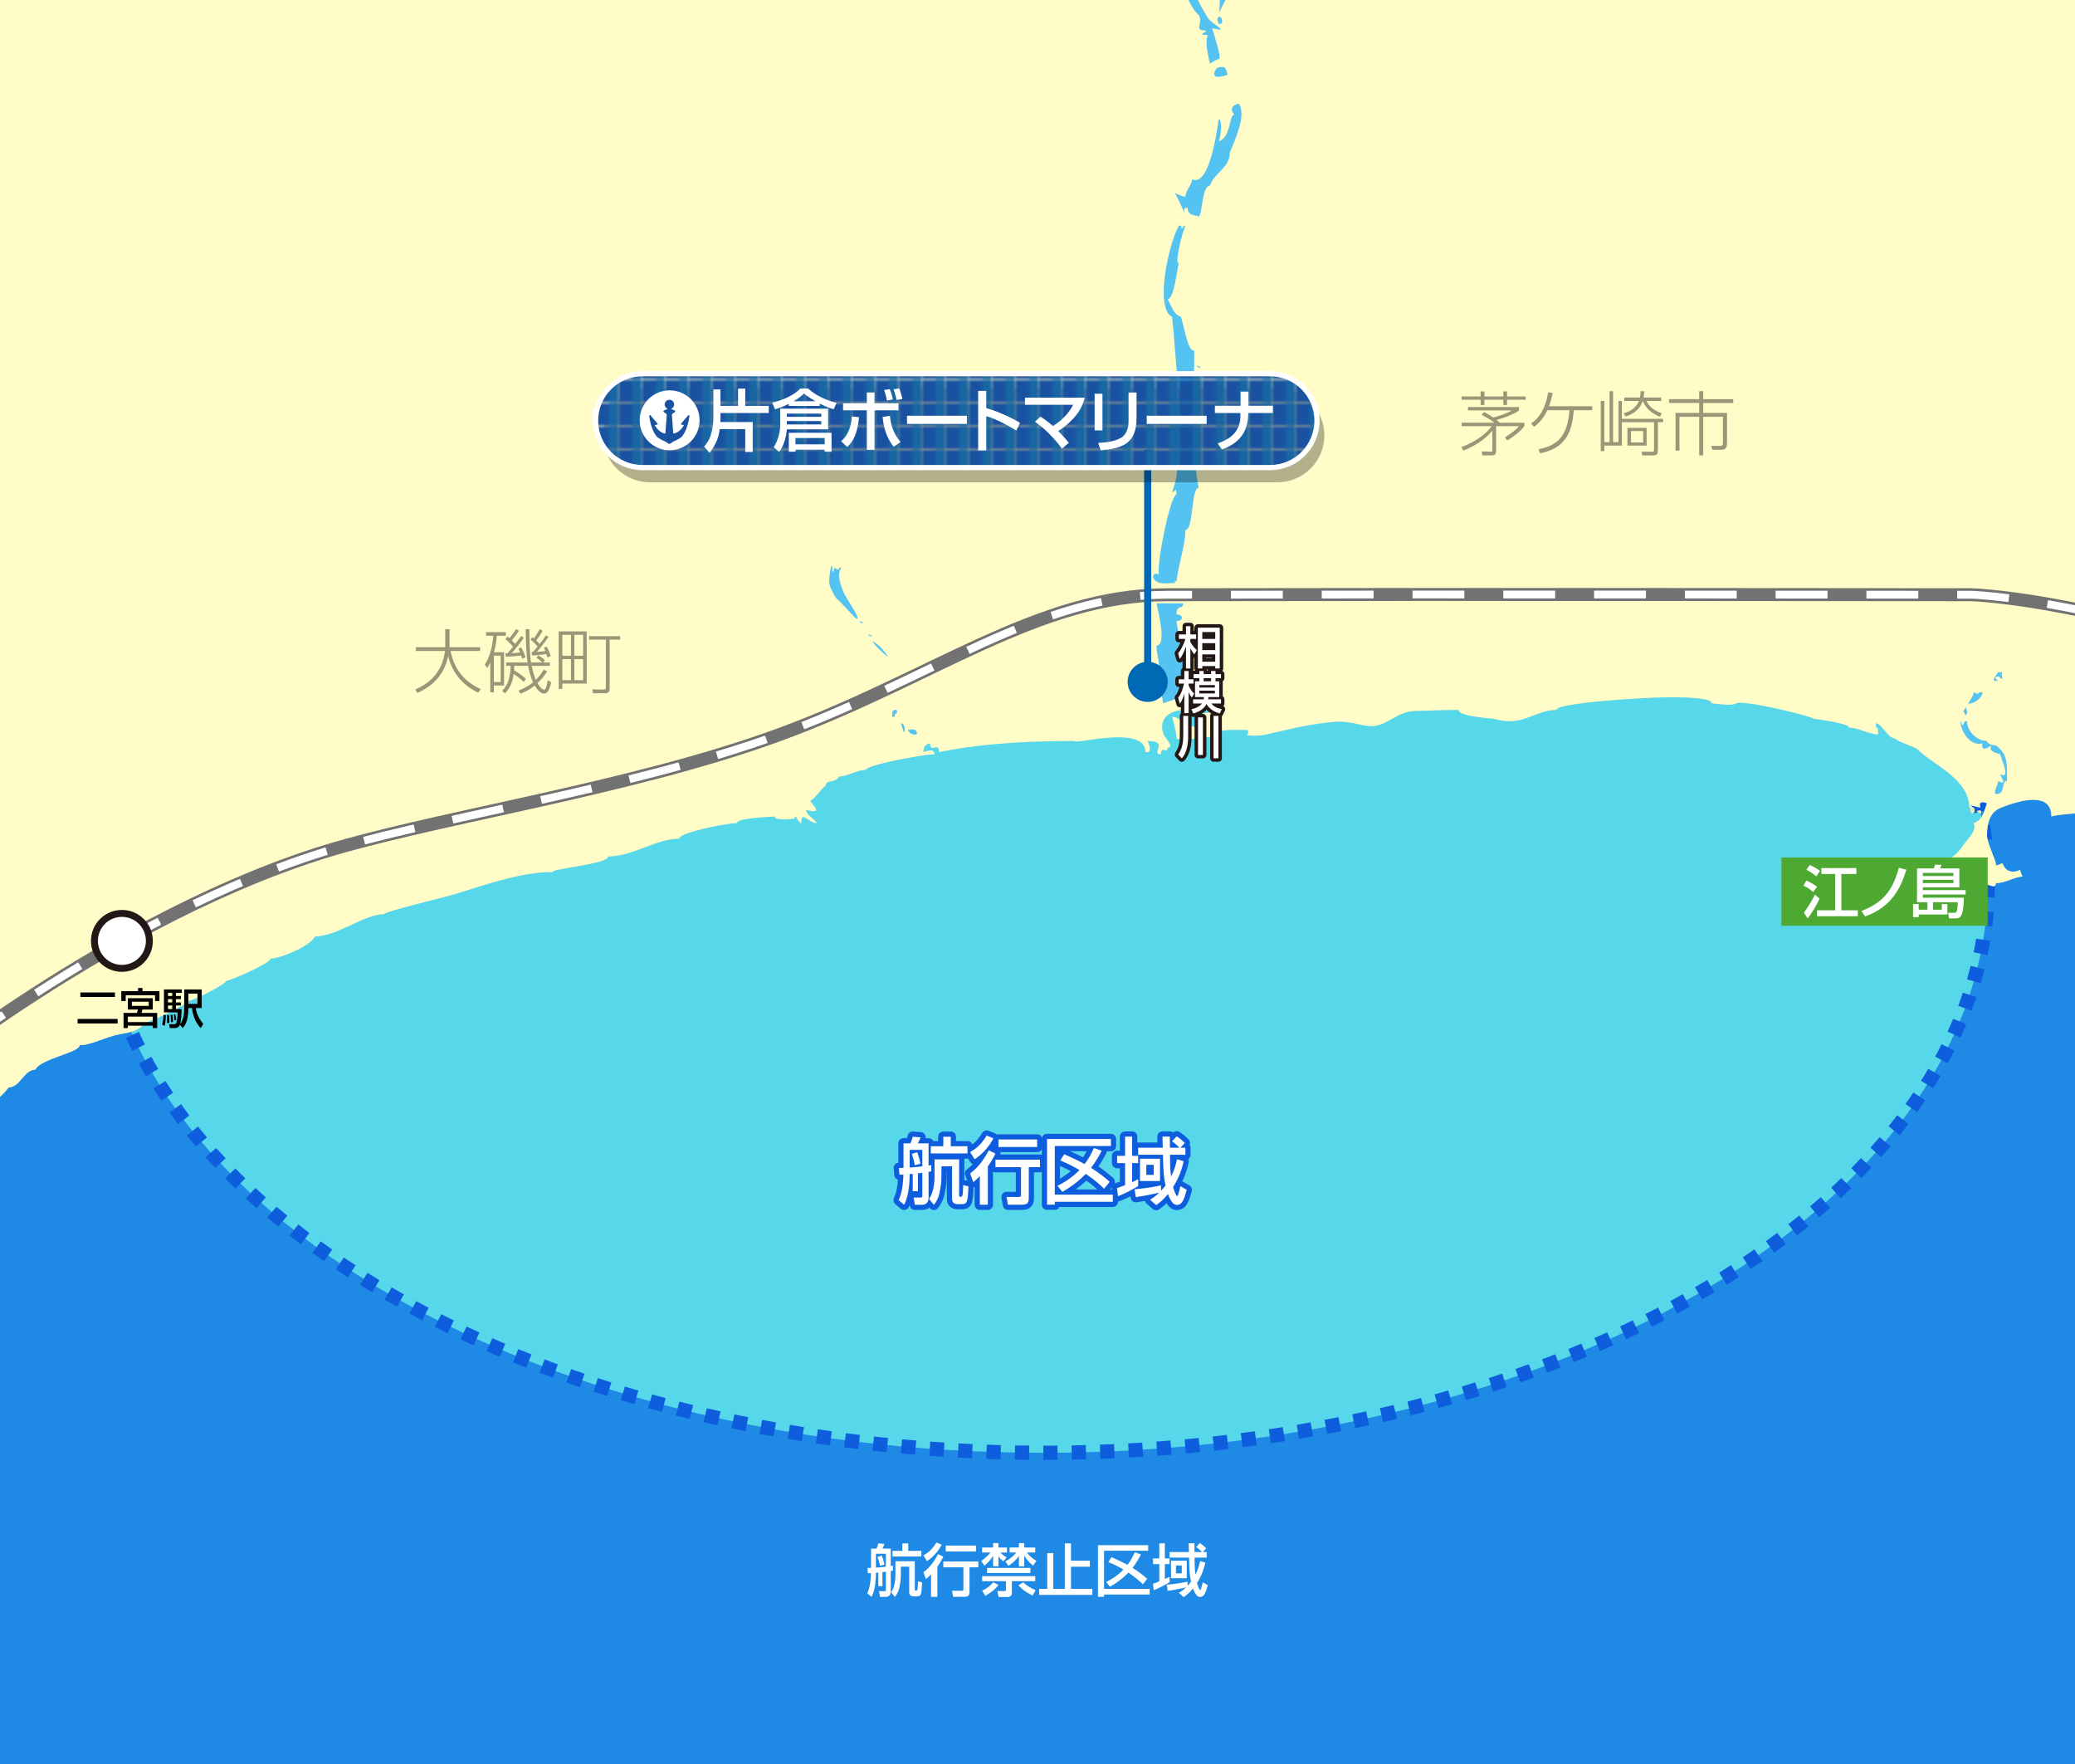 <?xml version="1.0" encoding="UTF-8"?>
<svg xmlns="http://www.w3.org/2000/svg" width="800" height="680" version="1.1" xmlns:xlink="http://www.w3.org/1999/xlink" viewBox="0 0 800 680">
  <!-- Generator: Adobe Illustrator 29.8.1, SVG Export Plug-In . SVG Version: 2.1.1 Build 2)  -->
  <defs>
    <style>
      .st0 {
        stroke: #727272;
        stroke-width: 5px;
      }

      .st0, .st1, .st2, .st3, .st4, .st5, .st6, .st7 {
        fill: none;
      }

      .st0, .st5 {
        stroke-miterlimit: 10;
      }

      .st8 {
        fill: #57d8ea;
        stroke-dasharray: 5.477;
        stroke-width: 5.477px;
      }

      .st8, .st4 {
        stroke: #0d5ddd;
      }

      .st9 {
        fill: #e1edba;
      }

      .st9, .st10 {
        fill-rule: evenodd;
      }

      .st1 {
        stroke: #231815;
        stroke-width: 2.664px;
      }

      .st1, .st3, .st4 {
        stroke-linejoin: round;
      }

      .st11, .st10 {
        fill: #fff;
      }

      .st12 {
        opacity: .4;
      }

      .st13 {
        fill: #1966a4;
      }

      .st14 {
        isolation: isolate;
      }

      .st3 {
        stroke-width: 2px;
      }

      .st3, .st5 {
        stroke: #fff;
      }

      .st4 {
        stroke-width: 4px;
      }

      .st15 {
        fill: #4ea932;
      }

      .st16 {
        fill: url(#_新規パターンスウォッチ_1);
      }

      .st17 {
        fill: #1f89e6;
      }

      .st5 {
        stroke-dasharray: 20 15;
        stroke-width: 3px;
      }

      .st18 {
        fill: #0069b5;
      }

      .st19 {
        fill: #1a52a2;
      }

      .st6 {
        stroke: #221815;
        stroke-width: 2.677px;
      }

      .st20 {
        mix-blend-mode: multiply;
        opacity: .3;
      }

      .st7 {
        stroke: #0069b5;
        stroke-width: 2.741px;
      }

      .st21 {
        fill: #fffcc8;
      }

      .st22 {
        clip-path: url(#clippath);
      }

      .st23 {
        fill: #54c3f1;
      }
    </style>
    <clipPath id="clippath">
      <rect class="st2" width="800" height="680"/>
    </clipPath>
    <pattern id="_新規パターンスウォッチ_1" data-name="新規パターンスウォッチ 1" x="0" y="0" width="8.528" height="8.528" patternTransform="translate(166.946 227.757)" patternUnits="userSpaceOnUse" viewBox="0 0 8.528 8.528">
      <g>
        <rect class="st2" width="8.528" height="8.528"/>
        <rect class="st19" x="0" width="8.528" height="8.528"/>
        <rect class="st13" x="4.768" width="3.76" height="8.528"/>
      </g>
    </pattern>
  </defs>
  <g class="st14">
    <g id="size">
      <g class="st22">
        <rect class="st17" x="-23.438" y="26.567" width="832.566" height="691.191"/>
        <path class="st8" d="M766.368,340.443c0,121.281-163.043,219.591-364.169,219.591S38.013,461.723,38.013,340.443,201.067,120.852,402.199,120.852s364.169,98.31,364.169,219.591"/>
        <path class="st9" d="M759.554,310.93c4.023,0,0,6.096,0,0"/>
        <path class="st9" d="M762.115,312.647c1.43-.56,2.006-.288,1.712.859-.759.05-1.33-.233-1.712-.859"/>
        <path class="st23" d="M897.891,296.899V-131.243H-55.733V467.989c7.786-1.696,18.942-10.163,23.536-15.412,2.222-2.538,12.408-8.944,12.408-11.133,2.499-1.23,4.677-6.844,7.708-6.844,4.228-6.379,11.128-9.704,15.412-15.406,4.389,0,5.968-6.855,10.258-6.855,2.233-4.306,17.129-6.545,17.129-9.41,4.533,0,9.969-3.27,15.694-4.284,3.447-.61,7.703-1.391,9.127-4.273,1.763,0,17.124-7.37,17.124-8.567,1.912,0,14.552-6.478,14.552-7.697,1.491,0,17.124-6.811,17.124-8.556,3.386,0,15.201-4.605,17.118-8.567,8.529,0,18.925-8.556,26.534-8.556,0-.964,24.483-6.789,28.097-7.93,12.807-4.018,25.392-8.34,36.963-8.34,0-1.402,21.408-3.009,21.408-5.991,9.449,0,18.504-6.85,27.393-6.85,0-2.438,18.277-5.991,22.256-5.991,0-1.99,11.942-2.372,14.552-2.566,0,1.79,7.138.848,7.703.848,0-2.793,1.402,1.718,2.577,1.718,0-5.254,2.693,0,5.98,0-1.269-2.084-3.563-2.605-4.273-5.137,6.584,1.635,3.502-.992,1.713-3.425,2.488-1.507,3.779-4.178,5.996-5.996,0-2.256,3.801-.792,5.126-3.419,3.115,0,6.944-2.566,10.269-2.566,0-1.796,21.918-5.991,26.539-5.996,0-2.4-2.948-1.341-4.267-.859-.055-1.917.814-3.054,2.555-3.419,0,4.178,3.425-.765,3.425,3.419,18.415-3.674,36.847-4.284,52.236-4.284,0,1.518,27.376-6.406,27.376,4.284,2.006.294,2.294-1.142.864-4.284,8.645,0,.759,5.143,5.132,5.143,0-3.685,2.56.089,2.56-2.56,2.871,0-1.241-4.118-1.607-5.215-2.167-6.611,3.031-9.338,8.457-9.338.798,2.605,2.327,8.545-1.713,8.545,1.009-3.236.599-5.298-3.425-5.985.82,3.12,1.724,6.55,1.724,8.562,2.721.92,11.643-.853,15.406-.853-1.729-3.419,9.028-2.372,11.976-2.582.576,1.724,0,2.294-1.696,1.724,2.677.704,5.88.726,9.055.017,7.753-1.718,14.525-3.591,23.973-4.638,5.342-.599,7.387-.15,13.705,1.186,8.251,1.751,11.499-5.47,19.861-5.592,5.542-.083,9.321-.382,16.426-.382,0,2.4,10.84,3.131,13.71,3.414,10.934,3.403,15.661-3.414,23.968-3.414,0-2.765,34.603-4.81,41.352-4.838,2.428-.017,18.559-.421,18.559,2.255,2.25.321,8.113,1.031,9.26.139,2.372-1.84,30.125,5.054,30.125,5.858,2.372.272,13.705,1.873,13.705,3.43,3.569,0,7.321,2.566,11.117,2.566,0-4.988-.859-.438-.859-4.284,2.106,0,4.633,5.996,7.708,5.996,0,.975,7.21,2.921,8.568,4.278,5.63,5.647,18.664,10.901,19.529,21.214.266.028,1.335.266,4.433,1.047-.582-2.001.288-2.571,2.577-1.718-1.042,3.02-1.762,6.589-5.148,7.709,1.457,2.837-2.699,6.506-4.273,8.828-3.984,5.841-7.875,6.19-15.423,7.437.953,2.699-.87,3.696,1.513,5.259,2.001,1.319,1.857,1.402,3.242,3.22.875,1.153,5.63-1.751,7.254-3.336,0,3.131,5.996,2.588,8.545,3.414,0-5.531,7.709,2.322,7.709-1.718,3.774,0,6.523-2.205,10.269-2.56-.31-1.053-.853-1.519-.853-2.56-3.17,1.53-5.83.526-6.855-2.582-1.053.316-1.518.865-2.56.865.571-1.158-3.419-8.302-3.419-11.56,0-4.134.803-8.822,5.237-10.601,8.263-3.308,19.584-6.09,19.584,3.331,2.455-1.225,32.513-3.098,32.513.848,2.311-.321,21.413.338,21.413,3.425,4.295,0,7.808,3.436,12.84,3.436,0,3.292,22.716,1.757,24.821,5.985,3.552-.56,8.8-2.267,12.641-4.129,5.675-2.743,2.776-20.837,2.776-27.426M458.744,279.659v-5.137c1.768.549,7.697-2.411,7.697,0-1.419.294-2.843.571-4.278.853,2.943,3.491,2.023,6.356-3.419,4.284"/>
        <path class="st23" d="M759.074,310.368c.027.333.15.615.15.964,2.144,0,.377-.704-.15-.964"/>
        <path class="st21" d="M897.89-131.24H-55.74V467.98c7.792-1.685,18.953-10.158,23.536-15.406,2.222-2.533,12.413-8.95,12.413-11.128,2.505-1.23,4.677-6.85,7.72-6.85,4.217-6.373,11.117-9.698,15.4-15.4,4.394,0,5.968-6.85,10.269-6.85,2.217-4.311,17.119-6.55,17.119-9.426,4.533,0,9.969-3.253,15.694-4.273,3.447-.604,7.708-1.391,9.127-4.284,1.757,0,17.124-7.365,17.124-8.556,1.906,0,14.558-6.484,14.558-7.709,1.485,0,17.124-6.794,17.124-8.556,3.392,0,15.195-4.6,17.113-8.562,8.54,0,18.931-8.556,26.534-8.556,0-.964,24.483-6.789,28.107-7.936,12.791-4.012,25.381-8.329,36.952-8.329,0-1.413,21.413-3.009,21.413-5.996,9.438,0,18.498-6.844,27.382-6.844,0-2.438,18.293-5.996,22.261-5.996,0-1.979,11.937-2.366,14.553-2.56,0,1.784,7.149.848,7.703.848,0-2.804,1.396,1.713,2.577,1.713,0-5.248,2.693,0,5.985,0-1.264-2.089-3.558-2.605-4.273-5.137,6.578,1.64,3.508-.981,1.712-3.419,2.483-1.519,3.774-4.184,5.985-6.002,0-2.261,3.802-.787,5.143-3.419,3.103,0,6.933-2.56,10.269-2.56,0-1.801,21.912-5.991,26.534-5.996,0-2.411-2.954-1.341-4.273-.859-.044-1.917.809-3.059,2.56-3.414,0,4.173,3.425-.77,3.425,3.414,18.41-3.685,36.841-4.278,52.231-4.278,0,1.507,27.376-6.417,27.376,4.278,2.006.288,2.289-1.142.865-4.278,8.651,0,.759,5.137,5.126,5.137,0-3.685,2.56.078,2.56-2.571,2.887,0-1.236-4.112-1.596-5.198-2.167-6.622,3.037-9.343,8.451-9.343.804,2.593,2.339,8.545-1.707,8.545,1.003-3.247.593-5.298-3.425-5.985.82,3.114,1.713,6.55,1.713,8.556,2.721.92,11.643-.859,15.417-.859-1.74-3.408,9.022-2.372,11.965-2.566.582,1.712,0,2.283-1.69,1.718,2.677.709,5.874.715,9.061.022,7.747-1.724,14.525-3.597,23.968-4.644,5.353-.593,7.387-.155,13.705,1.191,8.251,1.746,11.499-5.481,19.861-5.597,5.536-.078,9.321-.382,16.431-.382,0,2.399,10.84,3.131,13.705,3.419,10.928,3.386,15.667-3.419,23.968-3.419,0-2.776,34.597-4.81,41.352-4.843,2.433-.011,18.559-.41,18.559,2.267,2.245.321,8.108,1.025,9.26.122,2.372-1.829,30.119,5.071,30.119,5.874,2.377.255,13.705,1.862,13.705,3.425,3.58,0,7.337,2.566,11.128,2.566,0-4.993-.865-.432-.865-4.278,2.106,0,4.627,5.985,7.708,5.985,0,.981,7.215,2.926,8.562,4.273,5.819,5.852,19.701,11.216,19.701,22.261,3.946,0-5.486-2.416,4.273,0-.587-2.001.288-2.571,2.582-1.713-1.053,3.026-1.779,6.584-5.159,7.709,1.463,2.848-2.693,6.506-4.273,8.833-3.979,5.835-7.88,6.185-15.417,7.431.948,2.704-.864,3.702,1.508,5.254,2,1.324,1.857,1.413,3.247,3.225.865,1.147,5.63-1.751,7.243-3.342,0,3.136,5.996,2.588,8.551,3.419,0-5.525,7.708,2.322,7.708-1.712,3.774,0,6.523-2.206,10.269-2.56-.305-1.053-.859-1.524-.859-2.571-3.158,1.546-5.813.526-6.844-2.566-1.058.31-1.513.854-2.566.854.571-1.153-3.408-8.296-3.408-11.56,0-4.123.804-8.817,5.237-10.596,8.252-3.308,19.573-6.101,19.573,3.331,2.455-1.225,32.513-3.098,32.513.848,2.311-.321,21.413.338,21.413,3.425,4.289,0,7.808,3.425,12.84,3.425,0,3.292,22.716,1.762,24.827,5.996,3.547-.571,8.789-2.272,12.635-4.129,5.675-2.738,2.776-20.831,2.776-27.437V-131.24ZM330.324,238.57c0,.499-7.243-7.703-7.697-7.703-1.108-1.408-2.671-4.444-2.91-6.14-.277-1.851,1.202-11.25,1.202-4.129,1.508-1.125-.604-2.411,2.572-.865-.288-.848,0-1.142.853-.848-1.962,2.943-.139,6.439.859,9.41.582,1.762,6.817,10.274,5.121,10.274M331.189,239.423c1.707.51.742-.116,1.713.859-1.713-.51-.737.122-1.713-.859M334.613,244.561c1.707.51.743-.122,1.707.859-1.707-.515-.732.116-1.707-.859M336.32,247.132c2.25,1.18,4.743,3.802,5.996,5.985-.233.211-5.231-4.411-5.996-5.985M344.893,275.378c.277.859,0,1.136-.865.859-.233-1.979.332-2.837,1.712-2.56.288.92,0,1.491-.848,1.701M348.312,282.222c.161-1.114-.859-1.906-.859-3.414,1.358,0,1.873,3.414.859,3.414M353.449,283.087c-1.612.26-2.754-.316-3.425-1.718,2.56-.538,3.702.033,3.425,1.718M475.861-5.41c0-1.219-6.617,11.133-5.996,11.133.992-4.068-1.335-11.133,5.996-11.133M466.451,24.549c-.732-3.968-1.912-7.465-.859-11.117-.604.066-1.197.039-1.785-.061-1.258-.676,1.912-.837.92-1.651-4.699,0-.676-2.388-2.571-5.996-1.762-.881-6.822-9.77-4.832-11.588,4.755-4.328-1.136-10.768-2.012-14.087,7.969-1.607,5.131,7.814,5.131,12.408,0,6.14,2.106,9.194,5.176,14.331,1.579,2.665,9.449,6.007,1.679,4.079.515,1.801,4.04,11.981,2.566,11.981,0-.454-2.577,1.158-3.414,1.701M463.869-81.586c.066-1.402.637-1.973,1.723-1.713-.277.853-.853,1.424-1.723,1.713M466.451-64.462v-2.571c1.053.31,1.507.854,2.566.854.272,1.385-.587,1.945-2.566,1.718M469.865,9.159c-.853-2.006-.571-2.865.848-2.577.865,2.001.593,2.854-.848,2.577M469.017,26.272c3.02-.986,3.519-.632,4.278,2.571-4.871,1.624-6.301.765-4.278-2.571M470.712-100.428c.128,0,2.466,10.274-2.566,10.274,0-3.292,2.566-6.933,2.566-10.274M469.865-102.124c0,3.441-2.433-1.33-2.566-1.712.848.56,1.718,1.142,2.566,1.712M461.303-102.124c2.926,0,.853-21.175.853-24.844.571.582,1.142,1.153,1.713,1.724-.576-1.724,0-2.294,1.723-1.724-.277,5.375-3.281,9.87-1.723,15.423,1.191,0,1.723,9.881,1.723,11.117,5.193,2.605-1.723,14.043-1.723,17.129-2.122,0-.194-5.22-.238-6.833-.1-4.738-1.125-5.946-3.187-9.432,2.233.543,2.527-.316.859-2.56M449.327-47.344c-1.48,0,3.17-8.861,4.55-10.529,4.943-5.885.804-4.345.144-10.873-.554-5.58.116-7.708,6.007-7.708,6.223,0,3.84,3.308,3.84,8.562-3.514,2.848-4.278,3.48-4.7,7.703-.15,1.535-2.943,9.421-.427,9.421,0-6.65.854-.892.854-5.137,2.538,0-2.677,11.122-2.577,11.122-2.05,7.005,1.269,14.591,2.577,21.408-12.408,1.773-2.389-10.28-6.861-10.28,0-5.481-3.408-7.548-3.408-13.688M451.034-37.081c-.188,3.791,0,2.494,0,6.002-2.106,0-1.723-4.666-1.707-6.002h1.707M450.164-25.094c.77-.05,1.352.244,1.723.87-1.097.693-1.274,1.701-2.56,1.701.277-.853.565-1.712.837-2.571M457.019,259.972c-2.66,0,1.818,2.571-.837,2.571-1.973,6.822.266,5.885-7.72,8.556-1.335-8.008-1.668-4.284-5.985-4.284,1.491-7.431,2.754-1.197,4.023-6.977,1.025-4.721-.61-6.722-.61-10.995,4.079,0,.571-13.267,0-16.265h10.291c0,2.716-2.582.089-2.582,4.273,2.804,0,2.804,2.571,0,2.571.87,6.994,3.419,12.84,3.419,20.549M457.019,204.333c0,5.913-2.604,12.785-3.419,19.69-3.164,0,3.508.848-4.71.848-5.425,0-5.209-4.932-2.122-3.414-.787-4.988,4.561-30.84,6.833-30.84-.005-.665-.116-1.325-.31-1.978.105.216-.848,1.13-1.402,1.13,1.757-5.226,2.267-7.01,1.713-13.682,0-8.03-.438-16.054.859-23.973-.072,0-2.106-26.207-2.572-29.964-6.761-3.436-1.374-28.052,2.605-35.134.831-.238,1.108.061.82.887,1.856,0-.133-.848,1.707-.848-1.114,2.194-4.3,14.547-2.56,14.547-.698,1.967-1.74,13.699-4.295,13.699,1.535,2.776,2.289,5.896,5.148,6.85,1.136,3.392,2.821,14.037,5.131,12.84,0,16.143-1.507,37.063,1.713,53.067-3.042,0-1.906,16.276-5.137,16.276M463.026,141.845c-1.718-.521-.731.105-1.723-.87,1.723.521.737-.105,1.723.87M466.451,274.525c-1.43.283-2.854.571-4.295.854,2.948,3.48,2.034,6.356-3.414,4.284v-5.137c1.773.554,7.709-2.416,7.709,0M474.148,58.802c0,6.052-5.941,7.592-7.697,12.84-3.087,0-2.721,10.413-4.295,11.981,0-.925-4.273.161-4.273-3.414-1.435-.294-1.713.549-.865,2.56-.144-.161-4.284-9.593-4.284-8.556,1.347.781,2.777,1.352,4.284,1.712.122-2.804,2.577-4.71,2.577-6.855,6.656,3.275,9.626-18.798,10.269-23.103,1.518,0,.815,6.905,0,8.556,4.871-1.618,3.89-10.28,5.996-10.28-1.652-2.189-1.086-3.608,1.707-4.284,3.192,4.201-1.607,14.375-3.419,18.842M486.141-13.966c0-1.657-9.77,7.708-10.28,7.708.726-2.677,7.703-11.122,10.28-11.122-.82,1.003-1.402,2.15-1.723,3.414h1.723M770.331,259.108h1.718c-.454-.316-.238,2.089,0,2.577-1.435,0-.709-1.635-2.854-.56-.222.122,1.12,1.286,1.136,1.419-3.259,0-.92-1.646,0-3.436M773.756,301.058c-2.167,0-.676,4.051-3.142,4.888-3.436,1.164.188-3.94-.283-4.888,3.968,1.99.865-1.552.865-2.571,4.195,2.062.393-5.719,0-7.697-2.516-.831-4.505-1.258-3.419-3.436-2.843,1.89-3.984,1.613-3.441-.837-4.461,1.469-8.778-4.622-8.451-8.944.288-3.996,5.032-8.213,5.032-10.757,3.125,1.563.249,0,3.419,0,0,2.649-4.4,5.076-5.98,4.284-1.153,3.469.975,2.034-.321,4.55-.626-.1-.809-.477-.554-1.125-2.267-.288-2.56,1.424-.837,5.137.909-.92.294-1.712,1.712-1.712,0,3.874,3.785,7.703,7.72,7.703,0,1.142,2.283,1.701,3.408,1.701,5.037,3.464,4.273,8.379,4.273,13.705"/>
        <path class="st0" d="M-42.693,423.843s78.764-66.401,163.697-94.198c42.461-13.904,119.995-24.744,179.136-46.334,59.147-21.602,99.901-53.938,149.798-54.049,99.784-.227,310.408,0,310.408,0,0,0,43.237,1.541,106.551,24.705"/>
        <path class="st5" d="M-42.693,423.843s78.764-66.401,163.697-94.198c42.461-13.904,119.995-24.744,179.136-46.334,59.147-21.602,99.901-53.938,149.798-54.049,99.784-.227,310.408,0,310.408,0,0,0,43.237,1.541,106.551,24.705"/>
        <path class="st10" d="M57.59,362.698c0,5.852-4.738,10.59-10.59,10.59s-10.59-4.738-10.59-10.59,4.738-10.59,10.59-10.59,10.59,4.738,10.59,10.59"/>
        <path class="st6" d="M57.59,362.698c0,5.852-4.738,10.59-10.59,10.59s-10.59-4.738-10.59-10.59,4.738-10.59,10.59-10.59,10.59,4.738,10.59,10.59Z"/>
        <rect class="st2" x="-23.438" y="26.567" width="832.566" height="691.191"/>
        <rect class="st2" x="-23.438" y="26.567" width="832.566" height="691.191"/>
        <g>
          <g>
            <path class="st4" d="M351.897,452.505c-.168.028-.979.112-1.176.112-.056,2.8-.168,8.147-2.156,11.815l-2.1-1.792c.616-1.399,1.596-3.5,1.848-9.855-.336.028-1.008.056-1.512.056l-.252-2.604c1.204-.028,1.344-.028,1.792-.057v-9.436h2.66c.336-.672.783-1.876.896-2.548l2.996.224c-.224.616-.392,1.12-.979,2.324h4.088v8.568c.252-.028.783-.141,1.063-.196v2.408c-.336.084-.756.168-1.063.224v10.024c0,2.071-1.345,2.659-2.465,2.659h-2.8l-.504-2.8h2.548c.7,0,.812-.027.812-.784v-8.735c-.896.112-1.288.168-1.68.196v6.888h-2.017v-6.692ZM355.593,443.266h-4.872v6.804c1.288-.084,3.304-.252,4.872-.448v-6.355ZM353.633,444.161c.504,1.428.952,2.912,1.26,4.424l-2.184.588c-.364-1.903-.561-2.52-1.177-4.368l2.101-.644ZM360.297,446.934h9.491v13.915c0,.309,0,.505.477.505.364,0,.588,0,.756-.448.224-.645.252-1.736.336-4.088l2.016.531c-.252,6.076-.531,6.832-2.548,6.832h-1.483c-2.269,0-2.296-1.371-2.296-2.38v-12.208h-4.088v4.172c0,1.036-.085,3.248-.812,6.412-.504,2.185-1.484,3.473-2.1,4.256l-1.849-2.268c.7-1.12,2.101-3.388,2.101-8.736v-6.495ZM363.685,438.197h2.884v3.668h6.44v2.771h-14.168v-2.771h4.844v-3.668Z"/>
            <path class="st4" d="M382.977,438.813c-1.036,2.184-3.64,5.823-7.224,8.063l-1.736-2.771c1.68-.952,4.032-2.437,6.384-6.356l2.576,1.064ZM383.789,444.721c-.561,1.093-1.429,2.801-2.94,4.929v14.756h-3.08v-11.004c-1.092,1.147-1.764,1.68-2.52,2.296l-1.232-3.36c4.088-2.912,6.468-7.504,7.196-8.903l2.576,1.287ZM400.953,447.045v2.884h-4.312v11.984c0,2.24-1.036,2.492-2.996,2.492h-5.04l-.532-2.996h4.677c.615,0,.896-.084.896-.756v-10.725h-9.855v-2.884h17.163ZM399.861,439.261v2.885h-14.896v-2.885h14.896Z"/>
            <path class="st4" d="M403.67,439.065h24.64v2.716h-21.644v18.731h22.371v2.772h-22.371v1.092h-2.996v-25.312ZM407.701,457.125c2.072-1.036,5.433-2.884,8.484-6.104-2.94-1.708-5.404-2.828-7.392-3.696l1.512-2.38c2.268,1.008,5.292,2.352,7.84,3.78.812-1.036,1.988-2.633,3.612-6.188l2.968,1.064c-.616,1.288-1.876,3.724-4.088,6.579,3.556,2.213,5.768,4.173,7.196,5.404l-2.156,2.66c-1.316-1.26-3.136-3.052-7.057-5.74-3.163,3.276-6.355,5.376-9.044,6.973l-1.876-2.353Z"/>
            <path class="st4" d="M430.661,457.965c.589-.168,1.177-.308,3.108-1.12v-8.483h-3.08v-2.8h3.08v-7.42h2.716v7.42h2.324v2.8h-2.324v7.336c1.372-.645,1.513-.7,2.324-1.12v2.66c-1.568.952-5.068,2.884-7.784,3.892l-.364-3.164ZM447.685,459.001c.392-.42.84-.924,1.68-2.016-.784-3.416-.84-5.992-1.008-11.844h-9.548v-2.717h9.492c-.028-1.428-.084-3.5-.112-4.283h2.828c0,.308.028,2.8.028,4.283h3.668c-1.4-1.456-2.24-2.044-2.856-2.464l1.792-1.932c.561.364,1.652,1.036,3.136,2.576l-1.651,1.819h1.876v2.717h-5.937c.057,3.92.057,5.516.42,8.399,1.345-2.576,1.904-4.844,2.296-6.664l2.549.756c-.925,4.509-2.688,7.812-4.061,9.969.168.728,1.12,3.472,1.568,3.472.224,0,.336-.42.42-.645.14-.392.672-2.491.84-3.164l2.436,1.4c-1.035,3.556-1.68,5.796-3.779,5.796-.616,0-1.876,0-3.473-4.144-1.987,2.436-3.5,3.5-4.535,4.228l-2.353-2.044c1.008-.672,2.072-1.344,3.557-2.771-1.652.447-6.16,1.344-9.044,1.764l-.505-3.024c4.116-.42,6.748-.756,10.164-1.512l.112,2.044ZM447.237,446.681v8.597h-7.728v-8.597h7.728ZM441.945,449.033v3.864h2.856v-3.864h-2.856Z"/>
          </g>
          <g>
            <path class="st11" d="M351.897,452.505c-.168.028-.979.112-1.176.112-.056,2.8-.168,8.147-2.156,11.815l-2.1-1.792c.616-1.399,1.596-3.5,1.848-9.855-.336.028-1.008.056-1.512.056l-.252-2.604c1.204-.028,1.344-.028,1.792-.057v-9.436h2.66c.336-.672.783-1.876.896-2.548l2.996.224c-.224.616-.392,1.12-.979,2.324h4.088v8.568c.252-.028.783-.141,1.063-.196v2.408c-.336.084-.756.168-1.063.224v10.024c0,2.071-1.345,2.659-2.465,2.659h-2.8l-.504-2.8h2.548c.7,0,.812-.027.812-.784v-8.735c-.896.112-1.288.168-1.68.196v6.888h-2.017v-6.692ZM355.593,443.266h-4.872v6.804c1.288-.084,3.304-.252,4.872-.448v-6.355ZM353.633,444.161c.504,1.428.952,2.912,1.26,4.424l-2.184.588c-.364-1.903-.561-2.52-1.177-4.368l2.101-.644ZM360.297,446.934h9.491v13.915c0,.309,0,.505.477.505.364,0,.588,0,.756-.448.224-.645.252-1.736.336-4.088l2.016.531c-.252,6.076-.531,6.832-2.548,6.832h-1.483c-2.269,0-2.296-1.371-2.296-2.38v-12.208h-4.088v4.172c0,1.036-.085,3.248-.812,6.412-.504,2.185-1.484,3.473-2.1,4.256l-1.849-2.268c.7-1.12,2.101-3.388,2.101-8.736v-6.495ZM363.685,438.197h2.884v3.668h6.44v2.771h-14.168v-2.771h4.844v-3.668Z"/>
            <path class="st11" d="M382.977,438.813c-1.036,2.184-3.64,5.823-7.224,8.063l-1.736-2.771c1.68-.952,4.032-2.437,6.384-6.356l2.576,1.064ZM383.789,444.721c-.561,1.093-1.429,2.801-2.94,4.929v14.756h-3.08v-11.004c-1.092,1.147-1.764,1.68-2.52,2.296l-1.232-3.36c4.088-2.912,6.468-7.504,7.196-8.903l2.576,1.287ZM400.953,447.045v2.884h-4.312v11.984c0,2.24-1.036,2.492-2.996,2.492h-5.04l-.532-2.996h4.677c.615,0,.896-.084.896-.756v-10.725h-9.855v-2.884h17.163ZM399.861,439.261v2.885h-14.896v-2.885h14.896Z"/>
            <path class="st11" d="M403.67,439.065h24.64v2.716h-21.644v18.731h22.371v2.772h-22.371v1.092h-2.996v-25.312ZM407.701,457.125c2.072-1.036,5.433-2.884,8.484-6.104-2.94-1.708-5.404-2.828-7.392-3.696l1.512-2.38c2.268,1.008,5.292,2.352,7.84,3.78.812-1.036,1.988-2.633,3.612-6.188l2.968,1.064c-.616,1.288-1.876,3.724-4.088,6.579,3.556,2.213,5.768,4.173,7.196,5.404l-2.156,2.66c-1.316-1.26-3.136-3.052-7.057-5.74-3.163,3.276-6.355,5.376-9.044,6.973l-1.876-2.353Z"/>
            <path class="st11" d="M430.661,457.965c.589-.168,1.177-.308,3.108-1.12v-8.483h-3.08v-2.8h3.08v-7.42h2.716v7.42h2.324v2.8h-2.324v7.336c1.372-.645,1.513-.7,2.324-1.12v2.66c-1.568.952-5.068,2.884-7.784,3.892l-.364-3.164ZM447.685,459.001c.392-.42.84-.924,1.68-2.016-.784-3.416-.84-5.992-1.008-11.844h-9.548v-2.717h9.492c-.028-1.428-.084-3.5-.112-4.283h2.828c0,.308.028,2.8.028,4.283h3.668c-1.4-1.456-2.24-2.044-2.856-2.464l1.792-1.932c.561.364,1.652,1.036,3.136,2.576l-1.651,1.819h1.876v2.717h-5.937c.057,3.92.057,5.516.42,8.399,1.345-2.576,1.904-4.844,2.296-6.664l2.549.756c-.925,4.509-2.688,7.812-4.061,9.969.168.728,1.12,3.472,1.568,3.472.224,0,.336-.42.42-.645.14-.392.672-2.491.84-3.164l2.436,1.4c-1.035,3.556-1.68,5.796-3.779,5.796-.616,0-1.876,0-3.473-4.144-1.987,2.436-3.5,3.5-4.535,4.228l-2.353-2.044c1.008-.672,2.072-1.344,3.557-2.771-1.652.447-6.16,1.344-9.044,1.764l-.505-3.024c4.116-.42,6.748-.756,10.164-1.512l.112,2.044ZM447.237,446.681v8.597h-7.728v-8.597h7.728ZM441.945,449.033v3.864h2.856v-3.864h-2.856Z"/>
          </g>
        </g>
        <g>
          <path class="st11" d="M338.633,606.207c-.132.021-.771.088-.925.088-.044,2.2-.132,6.402-1.693,9.285l-1.65-1.408c.483-1.101,1.254-2.751,1.452-7.745-.265.021-.792.044-1.188.044l-.198-2.047c.946-.021,1.057-.021,1.408-.044v-7.415h2.091c.264-.527.616-1.474.704-2.002l2.354.176c-.177.484-.309.881-.771,1.826h3.213v6.733c.197-.022.615-.11.836-.154v1.893c-.265.065-.595.132-.836.176v7.877c0,1.629-1.057,2.091-1.937,2.091h-2.2l-.396-2.2h2.002c.551,0,.639-.022.639-.616v-6.865c-.704.088-1.013.132-1.32.154v5.412h-1.584v-5.258ZM341.537,598.945h-3.829v5.347c1.013-.065,2.597-.198,3.829-.352v-4.995ZM339.997,599.649c.396,1.122.748,2.288.99,3.477l-1.717.462c-.286-1.496-.439-1.98-.924-3.433l1.65-.506ZM345.233,601.828h7.459v10.936c0,.242,0,.396.374.396.286,0,.462,0,.595-.352.176-.506.197-1.364.264-3.213l1.584.418c-.198,4.775-.418,5.369-2.002,5.369h-1.166c-1.782,0-1.805-1.078-1.805-1.87v-9.594h-3.212v3.278c0,.814-.066,2.553-.639,5.039-.396,1.716-1.166,2.729-1.65,3.345l-1.452-1.782c.551-.88,1.65-2.663,1.65-6.865v-5.104ZM347.895,594.963h2.267v2.883h5.061v2.178h-11.133v-2.178h3.806v-2.883Z"/>
          <path class="st11" d="M363.053,595.447c-.813,1.716-2.86,4.576-5.677,6.337l-1.364-2.179c1.32-.748,3.169-1.914,5.017-4.994l2.024.836ZM363.691,600.09c-.44.858-1.123,2.2-2.311,3.872v11.596h-2.421v-8.647c-.857.902-1.386,1.32-1.979,1.805l-.969-2.641c3.213-2.288,5.083-5.896,5.655-6.997l2.024,1.013ZM377.179,601.916v2.267h-3.389v9.417c0,1.76-.813,1.958-2.354,1.958h-3.961l-.418-2.354h3.675c.483,0,.704-.065.704-.594v-8.427h-7.745v-2.267h13.487ZM376.321,595.799v2.267h-11.706v-2.267h11.706Z"/>
          <path class="st11" d="M378.298,601.74c2.223-1.541,3.301-2.927,3.564-3.257h-3.212v-1.937h4.246v-1.694h2.047v1.694h3.3v1.937h-2.552c1.056,1.101,1.738,1.496,2.42,1.87l-1.276,1.54c-.396-.33-1.056-.857-1.892-1.936v3.851h-2.047v-4.049c-.968,1.496-2.024,2.772-3.345,3.807l-1.254-1.826ZM399.135,607.593v1.914h-9.021v4.643c0,.969-.748,1.475-1.562,1.475h-3.543l-.484-2.288h2.816c.198,0,.507-.044.507-.463v-3.366h-9.197v-1.914h20.484ZM384.965,610.937c-1.65,2.288-4.005,3.63-5.061,4.225l-1.254-1.959c1.892-.857,3.234-1.936,4.246-3.234l2.068.969ZM397.265,604.424v1.959h-16.7v-1.959h16.7ZM387.605,601.872c.836-.462,2.641-1.408,4.246-3.389h-2.596v-1.937h3.586v-1.694h2.047v1.694h4.246v1.937h-3.234c1.54,1.958,2.795,2.662,3.675,3.169l-1.276,1.87c-1.849-1.452-2.816-2.86-3.41-3.829v4.115h-2.047v-4.049c-.33.572-1.496,2.2-4.07,3.872l-1.166-1.76ZM398.123,615.074c-3.719-1.871-4.863-3.257-5.457-3.961l1.849-1.145c.792.858,2.772,2.245,4.752,3.037l-1.144,2.068Z"/>
          <path class="st11" d="M412.906,594.941v6.688h7.282v2.332h-7.282v8.537h8.251v2.311h-20.529v-2.311h3.124v-13.796h2.333v13.796h4.444v-17.558h2.377Z"/>
          <path class="st11" d="M423.31,595.645h19.362v2.135h-17.009v14.72h17.581v2.179h-17.581v.858h-2.354v-19.892ZM426.478,609.837c1.628-.813,4.269-2.267,6.667-4.797-2.311-1.342-4.247-2.222-5.809-2.904l1.188-1.87c1.782.792,4.159,1.849,6.161,2.971.639-.814,1.562-2.068,2.839-4.863l2.332.837c-.484,1.012-1.475,2.926-3.213,5.17,2.795,1.738,4.533,3.279,5.655,4.247l-1.694,2.09c-1.034-.99-2.464-2.398-5.545-4.51-2.486,2.574-4.994,4.225-7.106,5.479l-1.475-1.849Z"/>
          <path class="st11" d="M444.517,610.497c.463-.132.925-.242,2.442-.88v-6.667h-2.42v-2.2h2.42v-5.831h2.135v5.831h1.826v2.2h-1.826v5.765c1.078-.506,1.188-.55,1.826-.88v2.09c-1.232.748-3.982,2.267-6.117,3.059l-.286-2.486ZM457.895,611.312c.309-.33.66-.727,1.32-1.585-.616-2.684-.66-4.708-.792-9.307h-7.503v-2.135h7.459c-.021-1.122-.065-2.75-.088-3.366h2.223c0,.242.021,2.2.021,3.366h2.883c-1.101-1.144-1.761-1.606-2.244-1.936l1.408-1.519c.439.286,1.298.813,2.464,2.024l-1.298,1.43h1.474v2.135h-4.664c.044,3.08.044,4.334.33,6.601,1.056-2.024,1.496-3.807,1.804-5.236l2.003.594c-.727,3.543-2.112,6.139-3.19,7.833.132.572.88,2.729,1.231,2.729.177,0,.265-.33.33-.506.11-.309.528-1.958.66-2.486l1.914,1.1c-.813,2.795-1.319,4.555-2.97,4.555-.484,0-1.475,0-2.729-3.256-1.562,1.914-2.751,2.75-3.564,3.322l-1.849-1.606c.792-.528,1.628-1.056,2.795-2.178-1.299.352-4.841,1.056-7.107,1.386l-.396-2.376c3.235-.33,5.303-.595,7.987-1.188l.088,1.606ZM457.544,601.63v6.755h-6.073v-6.755h6.073ZM453.385,603.478v3.036h2.245v-3.036h-2.245Z"/>
        </g>
        <g>
          <rect class="st15" x="686.805" y="330.527" width="79.534" height="26.352"/>
          <g>
            <path class="st11" d="M696.408,339.457c1.012.418,2.486,1.1,4.137,2.376l-1.496,2.046c-1.431-1.32-2.024-1.628-3.74-2.464l1.1-1.958ZM701.513,346.41c-.857,2.068-3.256,5.963-4.555,7.635l-1.474-2.223c1.342-1.738,3.344-5.017,4.246-6.975l1.782,1.562ZM697.728,333.45c1.232.506,2.662,1.32,3.961,2.266l-1.431,2.135c-.902-.814-1.849-1.562-3.828-2.553l1.298-1.848ZM715.705,334.638v2.289h-5.787v13.994h6.337v2.266h-15.71v-2.266h6.997v-13.994h-5.325v-2.289h13.488Z"/>
            <path class="st11" d="M717.66,351.206c6.072-2.508,11.64-5.765,14.412-16.678l2.904.726c-1.606,5.127-4.577,14.038-15.908,18.021l-1.408-2.068Z"/>
            <path class="st11" d="M757.835,344.825h-16.502v1.232h15.842c-.241,6.139-.792,7.965-3.036,7.965h-2.662l-.396-2.156h2.2c.639,0,1.078-.066,1.232-.924.264-1.628.286-2.641.286-3.146h-9.55v2.882h3.389v-2.178h2.156v4.026h-11.045v1.034h-2.179v-5.061h2.179v2.178h3.366v-2.882h-4.026v-13.026h6.446c.198-.396.374-.946.484-1.408h2.53c-.154.484-.33.968-.55,1.408h7.415v7.283h-14.082v1.078h16.502v1.694ZM741.333,336.486v1.21h11.794v-1.21h-11.794ZM741.333,339.148v1.298h11.794v-1.298h-11.794Z"/>
          </g>
        </g>
        <g>
          <g>
            <path class="st1" d="M454.199,251.856c1.854-2.321,2.581-4.797,2.806-5.56h-2.511v-1.732h2.754v-3.169h1.68v3.169h2.217v1.732h-2.217v1.178c.139.225.97,1.784,2.511,3.135l-.987,1.628c-.554-.693-.952-1.247-1.523-2.303v7.759h-1.68v-8.469c-1.074,2.979-1.75,3.949-2.408,4.815l-.641-2.182ZM470.271,241.967v15.726h-1.749v-.918h-4.988v.918h-1.715v-15.726h8.452ZM463.534,243.646v2.65h4.988v-2.65h-4.988ZM463.534,247.942v2.667h4.988v-2.667h-4.988ZM463.534,252.271v2.806h4.988v-2.806h-4.988Z"/>
            <path class="st1" d="M454.217,268.945c.606-.762,1.386-1.767,2.286-5.438h-2.044v-1.645h2.147v-3.187h1.663v3.187h1.905v1.645h-1.905v.728c.675,1.646,1.455,2.477,2.13,3.117l-.9,1.576c-.745-.953-.918-1.368-1.229-2.217v8.192h-1.663v-7.603c-.589,2.373-1.351,3.429-1.749,4l-.641-2.355ZM462.392,262.641v-1.229h-2.217v-1.559h2.217v-1.177h1.662v1.177h2.857v-1.177h1.715v1.177h2.113v1.559h-2.113v1.229h1.455v6.079h-4.191c-.018.329-.035.433-.104.849h4.953v1.611h-3.741c.866,1.039,1.87,1.732,4.035,2.182l-.762,1.646c-1.957-.537-3.914-1.542-5.109-3.62-.416.779-1.662,2.753-5.074,3.637l-.762-1.628c2.511-.502,3.637-1.628,4.087-2.217h-3.412v-1.611h4.104c.053-.346.069-.502.053-.849h-3.43v-6.079h1.663ZM462.392,264.078v.97h5.992v-.97h-5.992ZM462.392,266.243v1.074h5.992v-1.074h-5.992ZM466.911,262.641v-1.229h-2.857v1.229h2.857Z"/>
            <path class="st1" d="M456.208,275.971h1.871v6.771c0,2.581,0,3.222-.381,5.179-.312,1.576-.936,3.134-2.062,4.416l-1.386-1.455c1.732-2.702,1.957-4.572,1.957-8.157v-6.754ZM461.889,276.543h1.888v14.478h-1.888v-14.478ZM467.881,275.971h1.871v16.332h-1.871v-16.332Z"/>
          </g>
          <g>
            <path class="st11" d="M454.199,251.856c1.854-2.321,2.581-4.797,2.806-5.56h-2.511v-1.732h2.754v-3.169h1.68v3.169h2.217v1.732h-2.217v1.178c.139.225.97,1.784,2.511,3.135l-.987,1.628c-.554-.693-.952-1.247-1.523-2.303v7.759h-1.68v-8.469c-1.074,2.979-1.75,3.949-2.408,4.815l-.641-2.182ZM470.271,241.967v15.726h-1.749v-.918h-4.988v.918h-1.715v-15.726h8.452ZM463.534,243.646v2.65h4.988v-2.65h-4.988ZM463.534,247.942v2.667h4.988v-2.667h-4.988ZM463.534,252.271v2.806h4.988v-2.806h-4.988Z"/>
            <path class="st11" d="M454.217,268.945c.606-.762,1.386-1.767,2.286-5.438h-2.044v-1.645h2.147v-3.187h1.663v3.187h1.905v1.645h-1.905v.728c.675,1.646,1.455,2.477,2.13,3.117l-.9,1.576c-.745-.953-.918-1.368-1.229-2.217v8.192h-1.663v-7.603c-.589,2.373-1.351,3.429-1.749,4l-.641-2.355ZM462.392,262.641v-1.229h-2.217v-1.559h2.217v-1.177h1.662v1.177h2.857v-1.177h1.715v1.177h2.113v1.559h-2.113v1.229h1.455v6.079h-4.191c-.018.329-.035.433-.104.849h4.953v1.611h-3.741c.866,1.039,1.87,1.732,4.035,2.182l-.762,1.646c-1.957-.537-3.914-1.542-5.109-3.62-.416.779-1.662,2.753-5.074,3.637l-.762-1.628c2.511-.502,3.637-1.628,4.087-2.217h-3.412v-1.611h4.104c.053-.346.069-.502.053-.849h-3.43v-6.079h1.663ZM462.392,264.078v.97h5.992v-.97h-5.992ZM462.392,266.243v1.074h5.992v-1.074h-5.992ZM466.911,262.641v-1.229h-2.857v1.229h2.857Z"/>
            <path class="st11" d="M456.208,275.971h1.871v6.771c0,2.581,0,3.222-.381,5.179-.312,1.576-.936,3.134-2.062,4.416l-1.386-1.455c1.732-2.702,1.957-4.572,1.957-8.157v-6.754ZM461.889,276.543h1.888v14.478h-1.888v-14.478ZM467.881,275.971h1.871v16.332h-1.871v-16.332Z"/>
          </g>
        </g>
        <g>
          <line class="st7" x1="442.477" y1="173.451" x2="442.477" y2="263.232"/>
          <path class="st18" d="M434.748,262.845c0,4.268,3.461,7.729,7.729,7.729s7.729-3.461,7.729-7.729-3.461-7.729-7.729-7.729-7.729,3.461-7.729,7.729Z"/>
        </g>
        <g>
          <g>
            <g>
              <path class="st11" d="M277.467,165.418c-.312,2.652-1.092,5.486-3.9,9.152l-2.105-2.418c.572-.65,1.95-2.262,2.678-4.784.885-3.016.885-5.876.885-5.954v-11.284h2.756v6.318h6.76v-6.656h2.782v6.656h9.074v2.756h-18.616v2.158c0,.546,0,.858-.026,1.326h12.454v11.544h-2.886v-8.814h-9.854Z"/>
              <path class="st11" d="M304.117,155.668c-2.418,1.248-4.16,1.742-5.33,2.106l-1.066-2.6c2.834-.52,8.217-2.496,10.843-5.408h3.016c1.534,1.508,5.564,4.264,10.946,5.538l-1.092,2.47c-.78-.234-2.184-.624-5.408-2.184v.884h-11.908v-.806ZM300.814,157.54h18.461v7.956h-15.912c-.183,2.185-.78,5.694-2.938,8.71l-2.158-1.794c1.404-1.95,2.548-5.616,2.548-8.502v-6.37ZM303.363,159.438v1.248h13.286v-1.248h-13.286ZM303.363,162.298v1.326h13.286v-1.326h-13.286ZM320.601,166.822v7.307h-2.652v-.806h-11.258v.806h-2.574v-7.307h16.484ZM314.361,154.68c-3.198-1.872-3.822-2.496-4.316-3.016-.779.728-1.794,1.664-4.082,3.016h8.398ZM306.691,168.851v2.444h11.258v-2.444h-11.258Z"/>
              <path class="st11" d="M324.267,170.099c2.886-2.392,4.134-6.552,4.107-9.568l2.834.286c-.676,7.02-2.651,9.646-4.55,11.492l-2.392-2.21ZM337.164,151.3v4.134h9.229v2.73h-9.229v15.236h-2.965v-15.236h-9.152v-2.73h9.152v-4.134h2.965ZM343.118,160.322c.182,2.21.884,6.422,4.107,10.062l-2.678,1.846c-2.626-3.458-3.796-6.734-4.265-11.544l2.835-.364ZM341.947,154.42c-.441-2.21-.754-3.172-1.065-4.108l2.184-.286c.156.416.832,2.132,1.171,3.978l-2.289.416ZM345.666,154.16c-.468-2.106-.702-2.886-1.17-4.108l2.21-.312c.233.65.832,2.21,1.196,4.056l-2.236.364Z"/>
              <path class="st11" d="M372.784,160.27v3.146h-23.089v-3.146h23.089Z"/>
              <path class="st11" d="M380.246,150.676v6.656c6.318,1.794,11.259,4.628,13.001,5.642l-1.404,2.99c-2.912-1.742-8.034-4.628-11.597-5.538v13.208h-3.12v-22.959h3.12Z"/>
              <path class="st11" d="M409.418,172.933c-2.47-3.458-6.525-7.722-10.4-10.375l2.133-1.976c2.262,1.508,3.614,2.6,4.81,3.666,3.225-2.08,6.085-4.758,7.774-8.216h-18.564v-2.73h23.062c-.363,1.378-1.144,4.498-4.472,8.086-1.378,1.508-3.354,3.224-5.772,4.758,1.898,1.898,3.225,3.51,4.108,4.55l-2.679,2.236Z"/>
              <path class="st11" d="M425.044,165.912h-3.017v-14.118h3.017v14.118ZM438.174,161.206c0,10.4-6.188,11.597-13.806,12.402l-.962-2.86c3.77-.234,6.266-.676,8.527-1.82,3.017-1.534,3.173-5.356,3.173-6.345v-11.258h3.067v9.88Z"/>
              <path class="st11" d="M465.215,160.27v3.146h-23.089v-3.146h23.089Z"/>
              <path class="st11" d="M478.293,156.422v-5.46h3.042v5.46h9.412v2.782h-9.517v.468c0,5.798-2.678,11.077-10.166,13.573l-1.586-2.34c6.006-1.976,8.762-5.538,8.762-10.582v-1.118h-9.854v-2.782h9.906Z"/>
            </g>
            <g>
              <g class="st20">
                <path d="M232.458,167.825c0,9.988,8.097,18.085,18.085,18.085h241.962c9.988,0,18.085-8.097,18.085-18.085s-8.097-18.085-18.085-18.085h-241.962c-9.988,0-18.085,8.097-18.085,18.085,0,0,0-9.988,0,0Z"/>
              </g>
              <path class="st16" d="M229.623,162.155c0,9.988,8.097,18.085,18.085,18.085h241.962c9.988,0,18.085-8.097,18.085-18.085s-8.097-18.085-18.085-18.085h-241.962c-9.988,0-18.085,8.097-18.085,18.085,0,0,0-9.988,0,0Z"/>
            </g>
            <g>
              <path class="st11" d="M269.72,162.012c0,6.37-5.174,11.544-11.544,11.544s-11.545-5.148-11.545-11.544c0-6.448,5.227-11.544,11.545-11.544s11.544,5.122,11.544,11.544Z"/>
              <path class="st11" d="M277.467,165.418c-.312,2.652-1.092,5.486-3.9,9.152l-2.105-2.418c.572-.65,1.95-2.262,2.678-4.784.885-3.016.885-5.876.885-5.954v-11.284h2.756v6.318h6.76v-6.656h2.782v6.656h9.074v2.756h-18.616v2.158c0,.546,0,.858-.026,1.326h12.454v11.544h-2.886v-8.814h-9.854Z"/>
              <path class="st11" d="M304.117,155.668c-2.418,1.248-4.16,1.742-5.33,2.106l-1.066-2.6c2.834-.52,8.217-2.496,10.843-5.408h3.016c1.534,1.508,5.564,4.264,10.946,5.538l-1.092,2.47c-.78-.234-2.184-.624-5.408-2.184v.884h-11.908v-.806ZM300.814,157.54h18.461v7.956h-15.912c-.183,2.185-.78,5.694-2.938,8.71l-2.158-1.794c1.404-1.95,2.548-5.616,2.548-8.502v-6.37ZM303.363,159.438v1.248h13.286v-1.248h-13.286ZM303.363,162.298v1.326h13.286v-1.326h-13.286ZM320.601,166.822v7.307h-2.652v-.806h-11.258v.806h-2.574v-7.307h16.484ZM314.361,154.68c-3.198-1.872-3.822-2.496-4.316-3.016-.779.728-1.794,1.664-4.082,3.016h8.398ZM306.691,168.851v2.444h11.258v-2.444h-11.258Z"/>
              <path class="st11" d="M324.267,170.099c2.886-2.392,4.134-6.552,4.107-9.568l2.834.286c-.676,7.02-2.651,9.646-4.55,11.492l-2.392-2.21ZM337.164,151.3v4.134h9.229v2.73h-9.229v15.236h-2.965v-15.236h-9.152v-2.73h9.152v-4.134h2.965ZM343.118,160.322c.182,2.21.884,6.422,4.107,10.062l-2.678,1.846c-2.626-3.458-3.796-6.734-4.265-11.544l2.835-.364ZM341.947,154.42c-.441-2.21-.754-3.172-1.065-4.108l2.184-.286c.156.416.832,2.132,1.171,3.978l-2.289.416ZM345.666,154.16c-.468-2.106-.702-2.886-1.17-4.108l2.21-.312c.233.65.832,2.21,1.196,4.056l-2.236.364Z"/>
              <path class="st11" d="M372.784,160.27v3.146h-23.089v-3.146h23.089Z"/>
              <path class="st11" d="M380.246,150.676v6.656c6.318,1.794,11.259,4.628,13.001,5.642l-1.404,2.99c-2.912-1.742-8.034-4.628-11.597-5.538v13.208h-3.12v-22.959h3.12Z"/>
              <path class="st11" d="M409.418,172.933c-2.47-3.458-6.525-7.722-10.4-10.375l2.133-1.976c2.262,1.508,3.614,2.6,4.81,3.666,3.225-2.08,6.085-4.758,7.774-8.216h-18.564v-2.73h23.062c-.363,1.378-1.144,4.498-4.472,8.086-1.378,1.508-3.354,3.224-5.772,4.758,1.898,1.898,3.225,3.51,4.108,4.55l-2.679,2.236Z"/>
              <path class="st11" d="M425.044,165.912h-3.017v-14.118h3.017v14.118ZM438.174,161.206c0,10.4-6.188,11.597-13.806,12.402l-.962-2.86c3.77-.234,6.266-.676,8.527-1.82,3.017-1.534,3.173-5.356,3.173-6.345v-11.258h3.067v9.88Z"/>
              <path class="st11" d="M465.215,160.27v3.146h-23.089v-3.146h23.089Z"/>
              <path class="st11" d="M478.293,156.422v-5.46h3.042v5.46h9.412v2.782h-9.517v.468c0,5.798-2.678,11.077-10.166,13.573l-1.586-2.34c6.006-1.976,8.762-5.538,8.762-10.582v-1.118h-9.854v-2.782h9.906Z"/>
            </g>
            <path class="st3" d="M229.623,162.155c0,9.988,8.097,18.085,18.085,18.085h241.962c9.988,0,18.085-8.097,18.085-18.085s-8.097-18.085-18.085-18.085h-241.962c-9.988,0-18.085,8.097-18.085,18.085,0,0,0-9.988,0,0Z"/>
          </g>
          <path class="st19" d="M265.252,160.181c-.265.395-2.378,2.709-2.644,3.106-.263.396.2.462,1.059.528-.33.992-2.312,3.304-4.098,3.304,0,0-.529-6.938-.529-7.202,0-.266.199-.462.529-.661.33-.198.792-.463.792-.726,0-.266-.528-.463-.99-.596-.328-.093-.488-.155-.556-.348.642-.282,1.089-.922,1.089-1.667,0-1.006-.816-1.824-1.82-1.824s-1.825.818-1.825,1.824c0,.722.423,1.344,1.032,1.64-.06.215-.219.277-.563.375-.462.133-.991.331-.991.596,0,.263.463.528.794.726.329.199.528.396.528.661,0,.264-.528,7.202-.528,7.202-1.785,0-3.77-2.312-4.098-3.304.857-.066,1.321-.133,1.056-.528-.264-.397-2.377-2.71-2.643-3.106-.264-.395-.562-.198-.528.264.133,1.851,1.388,6.872,3.371,8.261,1.772,1.241,2.973,1.455,3.171,1.719.199.264,1.189.726,1.189.726,0,0,.991-.462,1.19-.726.198-.264,1.398-.478,3.172-1.719,1.984-1.389,3.237-6.41,3.371-8.261.032-.462-.264-.659-.529-.264Z"/>
        </g>
        <g>
          <path d="M29.918,392.786h15.448v1.742h-15.448v-1.742ZM30.987,382.581h13.328v1.742h-13.328v-1.742Z"/>
          <path d="M59.776,385.884v-2.235h-11.306v2.235h-1.709v-3.812h6.442v-1.216h1.726v1.216h6.541v3.812h-1.693ZM58.905,384.783v4.372h-3.993c-.115.46-.148.608-.345,1.314h6.031v5.834h-1.693v-.904h-9.613v.904h-1.66v-5.834h5.16c.181-.526.247-.723.378-1.314h-3.878v-4.372h9.613ZM49.292,391.898v2.104h9.613v-2.104h-9.613ZM50.853,386.163v1.594h6.491v-1.594h-6.491Z"/>
          <path d="M63.948,391.274c0,.707-.099,2.81-.46,4.191l-.986-.51c.411-1.413.509-2.909.526-3.681h.92ZM69.306,395.054c-.148.395-.51,1.249-1.89,1.249h-1.972l-.263-1.479h1.923c.329,0,.575,0,.838-.46.247-.46.526-2.317.526-4.092h-5.259v-8.858h6.902v1.332h-2.285v1.2h1.923v1.216h-1.923v1.249h1.923v1.2h-1.923v1.364h2.169c.033,1.545-.148,4.602-.608,5.917,1.61-2.169,1.627-4.7,1.627-5.9v-7.576h6.754v7.166h-2.251c.115,1.692,1.035,4.026,2.875,6.113l-1.019,1.61c-1.232-1.216-2.991-3.993-3.369-7.724h-1.38v.443c0,2.285-.509,4.125-.592,4.454-.361,1.315-1.117,2.268-1.544,2.827l-1.183-1.249ZM65.197,391.274c.098,1.315.098,1.479.131,2.991l-.953.099c.049-.625.065-1.282.065-1.906,0-.658-.016-.789-.065-1.184h.822ZM64.769,382.745v1.2h1.627v-1.2h-1.627ZM64.769,385.161v1.249h1.627v-1.249h-1.627ZM64.769,387.609v1.364h1.627v-1.364h-1.627ZM66.479,391.143c.164.854.23,1.594.263,2.777l-.789.148c0-.641,0-1.562-.214-2.794l.74-.131ZM67.596,390.978c.181.723.279,1.463.312,2.251l-.69.099c0-.46,0-1.232-.247-2.268l.625-.083ZM72.625,383.024v3.96h3.5v-3.96h-3.5Z"/>
        </g>
        <g class="st12">
          <g>
            <path d="M171.659,242.528h1.646v6.964h11.796v1.458h-11.418c1.7,7.774,5.642,11.823,11.688,14.738l-1.053,1.322c-3.455-1.728-9.394-5.398-11.526-14.063-1.592,7.099-5.372,11.121-11.876,14.198l-.81-1.377c5.534-2.348,10.312-6.478,11.472-14.819h-11.256v-1.458h11.337v-6.964Z"/>
            <path d="M194.34,251.436v12.822h-3.941v2.591h-1.377v-11.445c-.567,1.269-.783,1.566-1.161,2.133l-.945-1.323c2.024-3.05,3.104-7.855,3.266-11.148h-2.78v-1.404h7.612v1.404h-3.482c-.135,2.429-.567,4.508-1.106,6.37h3.914ZM193.017,252.731h-2.618v10.176h2.618v-10.176ZM198.281,256.672c0,.783-.027,1.161-.081,1.728,1.97,1.161,2.996,1.862,4.562,3.293l-.891,1.215c-1.295-1.35-2.187-2.024-3.833-3.077-.486,3.293-1.35,5.317-3.32,7.45l-1.161-.972c1.7-1.673,3.131-3.86,3.32-9.636h-1.728v-1.296h8.26c-.405-2.834-.648-6.154-.756-12.821h1.431c0,1.917.027,9.042.648,12.821h4.4c-1.107-1.025-1.62-1.376-2.294-1.835l.702-.945c1.269.729,2.213,1.62,2.538,1.917l-.675.864h2.591v1.296h-7.019c.621,2.996,1.377,4.858,1.593,5.398.729-.702,1.646-1.674,3.131-3.941l1.242.729c-1.728,2.564-2.969,3.779-3.725,4.481,1.242,2.079,2.132,2.538,2.537,2.538.567,0,.945-.837,1.431-3.644l1.323.756c-.837,3.752-1.782,4.373-2.753,4.373-1.134,0-2.483-1.215-3.617-3.077-2.511,1.998-4.454,2.726-5.48,3.131l-.755-1.215c2.915-1.134,4.427-2.213,5.587-3.131-.864-1.97-1.458-4.238-1.863-6.397h-5.344ZM201.979,245.848c-1.08,1.646-3.779,4.939-4.724,5.965.432-.027,1.998-.135,3.266-.297-.27-.675-.459-1.107-.648-1.512l1.134-.405c.648,1.215,1.242,2.646,1.62,3.806l-1.296.513c-.135-.459-.188-.675-.405-1.242-.081,0-4.211.513-5.911.486l-.162-1.295c.135.027.675,0,.783,0,.675-.729,1.646-1.944,2.187-2.591-.189-.216-1.269-1.512-2.969-2.916l.783-.999c.378.297.513.405.81.675.054-.054,1.619-2.051,2.483-3.509l1.161.594c-1.026,1.62-2.402,3.293-2.78,3.752.405.405,1.025,1.053,1.322,1.376.783-1.026,2.294-3.05,2.322-3.077l1.025.675ZM211.48,245.47c-1.295,2.051-3.536,4.778-4.508,5.831.945-.081,2.402-.189,3.293-.324-.216-.567-.378-.917-.567-1.322l1.134-.351c.566.972,1.188,2.591,1.484,3.617l-1.242.54c-.216-.756-.27-.972-.405-1.323-.648.081-3.698.459-5.507.54l-.216-1.242c.243-.027.27-.027.405-.027.432-.405.81-.81,1.944-2.187-1.134-1.295-1.944-2.024-2.753-2.672l.729-.945c.297.243.405.324.594.486.216-.297,1.295-1.808,2.213-3.563l1.161.594c-.972,1.755-1.943,3.023-2.51,3.752.783.755,1.106,1.133,1.323,1.376.864-1.08,1.728-2.187,2.456-3.347l.972.567Z"/>
            <path d="M226.199,243.392v20.11h-9.394v2.051h-1.403v-22.161h10.797ZM220.125,244.714h-3.32v8.071h3.32v-8.071ZM220.125,254.081h-3.32v8.098h3.32v-8.098ZM224.822,244.714h-3.374v8.071h3.374v-8.071ZM224.822,254.081h-3.374v8.098h3.374v-8.098ZM235.053,265.229c0,1.565-.378,2.024-2.322,2.024h-4.103l-.189-1.512,4.103.081c.891.027,1.053-.189,1.053-.918v-18.328h-6.478v-1.35h11.985v1.35h-4.049v18.652Z"/>
          </g>
        </g>
        <g class="st12">
          <g>
            <path d="M587.697,162.951v1.322c-1.646,2.16-4.508,4.346-6.613,5.507l-.891-1.188c.432-.27,3.968-2.402,5.426-4.319h-8.8v9.421c0,1.619-.756,1.862-1.809,1.862h-3.481l-.297-1.565,3.374.135c.756.027.756-.324.756-.621v-7.504c-1.512,1.863-4.751,5.129-11.148,7.693l-.81-1.35c5.264-1.917,9.609-5.047,11.688-8.071h-11.58v-1.322h12.633c-1.296-1.026-2.51-1.782-4.912-3.023l.917-1.106c.837.432,1.728.864,3.563,2.132,1.053-.27,5.155-1.431,7.099-2.753h-16.843v-1.295h19.65v1.35c-2.889,2.078-8.232,3.536-8.61,3.644.566.432.891.729,1.214,1.053h9.475ZM570.827,152.829v-1.97h1.484v1.97h7.288v-1.97h1.431v1.97h7.18v1.269h-7.18v2.024h-1.431v-2.024h-7.288v2.024h-1.484v-2.024h-7.315v-1.269h7.315Z"/>
            <path d="M613.86,156.581v1.539h-7.071c-.675,7.126-2.187,14.522-13.038,16.628l-.594-1.539c7.693-1.592,11.148-5.291,11.958-15.089h-8.557c-1.701,3.887-4.265,5.776-5.129,6.397l-1.134-1.242c1.593-1.134,5.291-3.86,6.56-12.012l1.781.216c-.378,1.835-.782,3.347-1.457,5.102h16.681Z"/>
            <path d="M641.184,161.439v1.323h-1.997v11.067c0,1.053-.378,1.728-1.809,1.728h-4.211l-.27-1.458,4.021.054c.783,0,.783-.27.783-.836v-10.554h-12.39v9.016h-6.775v2.132h-1.377v-19.354h1.377v15.872h2.024v-19.624h1.35v19.624h2.078v-15.872h1.323v6.883h15.871ZM640.456,153.233v1.323h-5.642c1.053,2.457,3.348,3.887,5.857,4.751l-.647,1.322c-2.942-1.053-5.345-2.969-6.694-6.073-1.322,4.211-5.075,5.506-6.613,5.993l-.729-1.215c1.241-.378,4.615-1.431,5.884-4.778h-5.642v-1.323h6.02c.243-1.133.243-1.835.243-2.429h1.403c0,.81-.054,1.458-.216,2.429h6.775ZM634.842,171.778h-7.396v-6.856h7.396v6.856ZM633.518,166.163h-4.696v4.4h4.696v-4.4Z"/>
            <path d="M656.659,150.804v3.077h11.58v1.458h-11.58v3.833h9.178v11.445c0,1.188-.027,2.753-2.024,2.753h-3.645l-.405-1.512,3.482.054c.864,0,1.025-.621,1.025-1.053v-10.203h-7.611v14.9h-1.539v-14.9h-7.611v13.064h-1.512v-14.549h9.123v-3.833h-11.634v-1.458h11.634v-3.077h1.539Z"/>
          </g>
        </g>
      </g>
    </g>
  </g>
</svg>